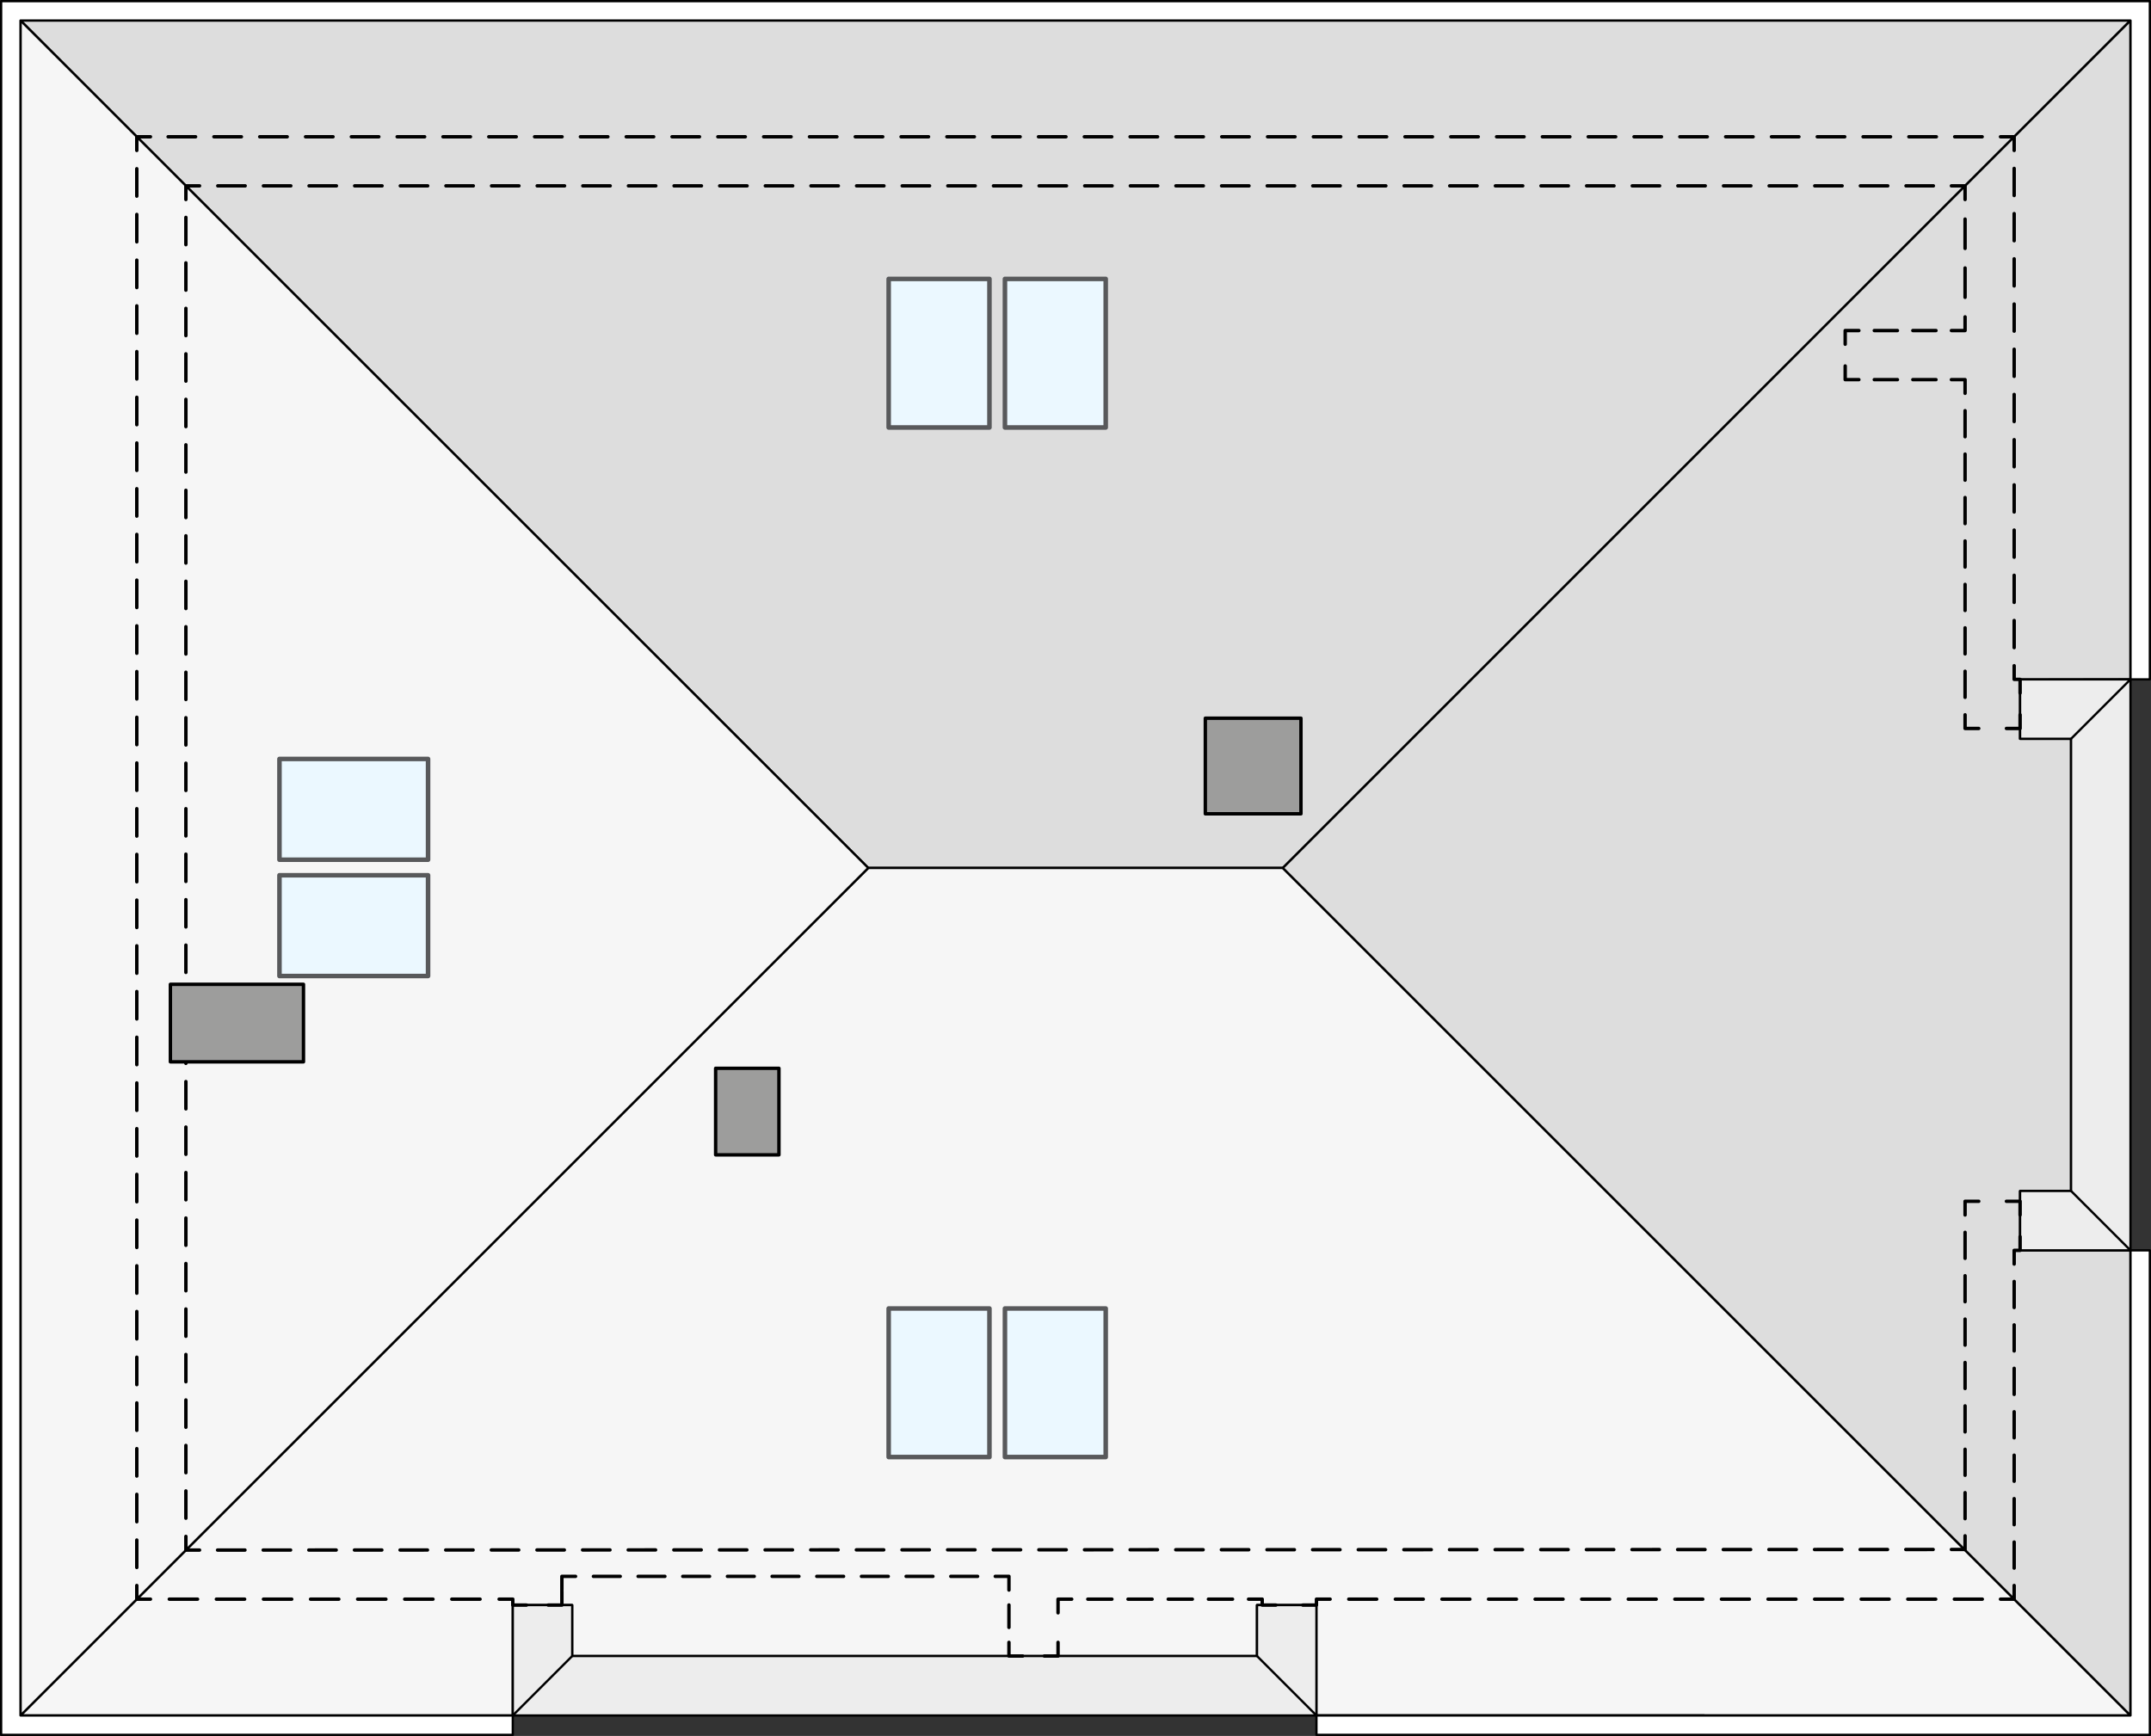 <?xml version="1.0" encoding="UTF-8"?><svg id="a" xmlns="http://www.w3.org/2000/svg" viewBox="0 0 471.9 380.91"><rect x="0" y="0" width="471.9" height="380.91" fill="#333333" stroke="none"/><polygon points="4.5 4.5 190.48 190.45 281.44 190.45 467.4 4.5 4.5 4.5 4.5 4.5 4.5 4.5" style="fill:#ddd; stroke:#000; stroke-linecap:round; stroke-linejoin:round; stroke-width:.5px;"/><polygon points="4.5 376.41 112.5 376.41 112.5 352.19 125.5 352.19 125.5 363.37 275.77 363.37 275.77 352.19 288.77 352.19 288.77 376.41 467.4 376.41 281.44 190.45 190.48 190.45 4.5 376.41" style="fill:#f6f6f6; stroke:#000; stroke-linecap:round; stroke-linejoin:round; stroke-width:.5px;"/><polygon points="467.4 149.07 467.4 4.5 281.44 190.45 467.4 376.41 467.4 274.36 443.18 274.36 443.18 261.36 454.36 261.36 454.36 162.11 443.18 162.11 443.18 149.11 467.4 149.07" style="fill:#ddd; stroke:#000; stroke-linecap:round; stroke-linejoin:round; stroke-width:.5px;"/><polygon points="4.5 4.5 4.5 376.41 190.48 190.45 4.5 4.5" style="fill:#f6f6f6; stroke:#000; stroke-linecap:round; stroke-linejoin:round; stroke-width:.5px;"/><polygon points="275.77 352.19 275.77 363.37 125.54 363.37 125.54 352.19 112.5 352.19 112.5 376.41 288.81 376.41 288.81 352.19 275.77 352.19" style="fill:#ededed; stroke:#000; stroke-linecap:round; stroke-linejoin:round; stroke-width:.5px;"/><polygon points="443.18 162.11 454.36 162.11 454.36 261.32 443.18 261.32 443.18 274.36 467.4 274.36 467.4 149.07 443.18 149.07 443.18 162.11" style="fill:#ededed; stroke:#000; stroke-linecap:round; stroke-linejoin:round; stroke-width:.5px;"/><line x1="373.85" y1="376.41" x2="288.81" y2="376.41" style="fill:none; stroke:#000; stroke-linecap:round; stroke-linejoin:round; stroke-width:.5px;"/><polyline points="232.12 353.89 232.12 350.89 235.12 350.89" style="fill:none; stroke:#000; stroke-linecap:round; stroke-linejoin:round; stroke-width:.75px;"/><line x1="238.65" y1="350.89" x2="272.15" y2="350.89" style="fill:none; stroke:#000; stroke-dasharray:0 0 5.29 3.53; stroke-linecap:round; stroke-linejoin:round; stroke-width:.75px;"/><polyline points="273.91 350.89 276.91 350.89 276.91 352.19 279.91 352.19" style="fill:none; stroke:#000; stroke-linecap:round; stroke-linejoin:round; stroke-width:.75px;"/><polyline points="285.81 352.19 288.81 352.19 288.81 350.89 291.81 350.89" style="fill:none; stroke:#000; stroke-linecap:round; stroke-linejoin:round; stroke-width:.75px;"/><line x1="295.9" y1="350.89" x2="436.84" y2="350.89" style="fill:none; stroke:#000; stroke-dasharray:0 0 6.13 4.09; stroke-linecap:round; stroke-linejoin:round; stroke-width:.75px;"/><polyline points="438.88 350.89 441.88 350.89 441.88 347.89" style="fill:none; stroke:#000; stroke-linecap:round; stroke-linejoin:round; stroke-width:.75px;"/><line x1="441.88" y1="344.08" x2="441.88" y2="279.27" style="fill:none; stroke:#000; stroke-dasharray:0 0 5.72 3.81; stroke-linecap:round; stroke-linejoin:round; stroke-width:.75px;"/><polyline points="441.88 277.36 441.88 274.36 443.18 274.36 443.18 271.36" style="fill:none; stroke:#000; stroke-linecap:round; stroke-linejoin:round; stroke-width:.75px;"/><polyline points="443.18 266.59 443.18 263.59 440.18 263.59" style="fill:none; stroke:#000; stroke-linecap:round; stroke-linejoin:round; stroke-width:.75px;"/><polyline points="434.11 263.59 431.11 263.59 431.11 266.59" style="fill:none; stroke:#000; stroke-linecap:round; stroke-linejoin:round; stroke-width:.75px;"/><line x1="431.11" y1="270.4" x2="431.11" y2="335.08" style="fill:none; stroke:#000; stroke-dasharray:0 0 5.71 3.81; stroke-linecap:round; stroke-linejoin:round; stroke-width:.75px;"/><polyline points="431.11 336.99 431.11 339.99 428.11 339.99" style="fill:none; stroke:#000; stroke-linecap:round; stroke-linejoin:round; stroke-width:.75px;"/><line x1="424.11" y1="339.99" x2="45.78" y2="340.12" style="fill:none; stroke:#000; stroke-dasharray:0 0 6.01 4; stroke-linecap:round; stroke-linejoin:round; stroke-width:.75px;"/><polyline points="43.78 340.12 40.78 340.12 40.78 337.12" style="fill:none; stroke:#000; stroke-linecap:round; stroke-linejoin:round; stroke-width:.75px;"/><line x1="40.78" y1="333.13" x2="40.78" y2="45.78" style="fill:none; stroke:#000; stroke-dasharray:0 0 5.99 3.99; stroke-linecap:round; stroke-linejoin:round; stroke-width:.75px;"/><polyline points="40.78 43.78 40.78 40.78 43.78 40.78" style="fill:none; stroke:#000; stroke-linecap:round; stroke-linejoin:round; stroke-width:.75px;"/><line x1="47.78" y1="40.78" x2="426.11" y2="40.78" style="fill:none; stroke:#000; stroke-dasharray:0 0 6.01 4; stroke-linecap:round; stroke-linejoin:round; stroke-width:.75px;"/><polyline points="428.11 40.78 431.11 40.78 431.11 43.78" style="fill:none; stroke:#000; stroke-linecap:round; stroke-linejoin:round; stroke-width:.75px;"/><line x1="431.11" y1="48.07" x2="431.11" y2="67.38" style="fill:none; stroke:#000; stroke-dasharray:0 0 6.44 4.29; stroke-linecap:round; stroke-linejoin:round; stroke-width:.75px;"/><polyline points="431.11 69.53 431.11 72.53 428.11 72.53" style="fill:none; stroke:#000; stroke-linecap:round; stroke-linejoin:round; stroke-width:.75px;"/><line x1="424.73" y1="72.53" x2="409.5" y2="72.53" style="fill:none; stroke:#000; stroke-dasharray:0 0 5.08 3.38; stroke-linecap:round; stroke-linejoin:round; stroke-width:.75px;"/><polyline points="407.81 72.53 404.81 72.53 404.81 75.53" style="fill:none; stroke:#000; stroke-linecap:round; stroke-linejoin:round; stroke-width:.75px;"/><polyline points="404.81 80.3 404.81 83.3 407.81 83.3" style="fill:none; stroke:#000; stroke-linecap:round; stroke-linejoin:round; stroke-width:.75px;"/><line x1="411.19" y1="83.3" x2="426.42" y2="83.3" style="fill:none; stroke:#000; stroke-dasharray:0 0 5.08 3.38; stroke-linecap:round; stroke-linejoin:round; stroke-width:.75px;"/><polyline points="428.11 83.3 431.11 83.3 431.11 86.3" style="fill:none; stroke:#000; stroke-linecap:round; stroke-linejoin:round; stroke-width:.75px;"/><line x1="431.11" y1="90.11" x2="431.11" y2="154.93" style="fill:none; stroke:#000; stroke-dasharray:0 0 5.72 3.81; stroke-linecap:round; stroke-linejoin:round; stroke-width:.75px;"/><polyline points="431.11 156.84 431.11 159.84 434.11 159.84" style="fill:none; stroke:#000; stroke-linecap:round; stroke-linejoin:round; stroke-width:.75px;"/><polyline points="440.18 159.84 443.18 159.84 443.18 156.84" style="fill:none; stroke:#000; stroke-linecap:round; stroke-linejoin:round; stroke-width:.75px;"/><polyline points="443.18 152.07 443.18 149.07 441.88 149.07 441.88 146.07" style="fill:none; stroke:#000; stroke-linecap:round; stroke-linejoin:round; stroke-width:.75px;"/><line x1="441.88" y1="142.1" x2="441.88" y2="34.99" style="fill:none; stroke:#000; stroke-dasharray:0 0 5.95 3.97; stroke-linecap:round; stroke-linejoin:round; stroke-width:.75px;"/><polyline points="441.88 33.01 441.88 30.01 438.88 30.01" style="fill:none; stroke:#000; stroke-linecap:round; stroke-linejoin:round; stroke-width:.75px;"/><line x1="434.86" y1="30.01" x2="35.02" y2="30.01" style="fill:none; stroke:#000; stroke-dasharray:0 0 6.03 4.02; stroke-linecap:round; stroke-linejoin:round; stroke-width:.75px;"/><polyline points="33.01 30.01 30.01 30.01 30.01 33.01" style="fill:none; stroke:#000; stroke-linecap:round; stroke-linejoin:round; stroke-width:.75px;"/><line x1="30.01" y1="37.02" x2="30.01" y2="345.88" style="fill:none; stroke:#000; stroke-dasharray:0 0 6.02 4.01; stroke-linecap:round; stroke-linejoin:round; stroke-width:.75px;"/><polyline points="30.01 347.89 30.01 350.89 33.01 350.89" style="fill:none; stroke:#000; stroke-linecap:round; stroke-linejoin:round; stroke-width:.75px;"/><line x1="37.14" y1="350.89" x2="107.43" y2="350.89" style="fill:none; stroke:#000; stroke-dasharray:0 0 6.2 4.13; stroke-linecap:round; stroke-linejoin:round; stroke-width:.75px;"/><polyline points="109.5 350.89 112.5 350.89 112.5 352.19 115.5 352.19" style="fill:none; stroke:#000; stroke-linecap:round; stroke-linejoin:round; stroke-width:.75px;"/><polyline points="120.27 352.19 123.27 352.19 123.27 349.19" style="fill:none; stroke:#000; stroke-linecap:round; stroke-linejoin:round; stroke-width:.75px;"/><polyline points="123.27 348.89 123.27 345.89 126.27 345.89" style="fill:none; stroke:#000; stroke-linecap:round; stroke-linejoin:round; stroke-width:.75px;"/><line x1="130.19" y1="345.89" x2="216.39" y2="345.89" style="fill:none; stroke:#000; stroke-dasharray:0 0 5.88 3.92; stroke-linecap:round; stroke-linejoin:round; stroke-width:.75px;"/><polyline points="218.35 345.89 221.35 345.89 221.35 348.89" style="fill:none; stroke:#000; stroke-linecap:round; stroke-linejoin:round; stroke-width:.75px;"/><line x1="221.35" y1="352.17" x2="221.35" y2="358.73" style="fill:none; stroke:#000; stroke-dasharray:0 0 4.92 3.28; stroke-linecap:round; stroke-linejoin:round; stroke-width:.75px;"/><polyline points="221.35 360.37 221.35 363.37 224.35 363.37" style="fill:none; stroke:#000; stroke-linecap:round; stroke-linejoin:round; stroke-width:.75px;"/><polyline points="229.12 363.37 232.12 363.37 232.12 360.37" style="fill:none; stroke:#000; stroke-linecap:round; stroke-linejoin:round; stroke-width:.75px;"/><polygon points="288.81 376.41 288.81 380.66 471.65 380.66 471.65 274.36 467.4 274.36 467.4 376.41 288.81 376.41" style="fill:#fff; stroke:#000; stroke-linecap:round; stroke-linejoin:round; stroke-width:.5px;"/><polygon points=".25 .25 .25 380.66 112.5 380.66 112.5 376.41 4.5 376.41 4.5 4.5 467.4 4.5 467.4 149.07 471.65 149.07 471.65 .25 .25 .25" style="fill:#fff; stroke:#000; stroke-linecap:round; stroke-linejoin:round; stroke-width:.5px;"/><line x1="454.36" y1="162.11" x2="467.4" y2="149.07" style="fill:none; stroke:#000; stroke-linecap:round; stroke-linejoin:round; stroke-width:.5px;"/><line x1="454.36" y1="261.32" x2="467.4" y2="274.36" style="fill:none; stroke:#000; stroke-linecap:round; stroke-linejoin:round; stroke-width:.5px;"/><line x1="275.77" y1="363.37" x2="288.81" y2="376.41" style="fill:none; stroke:#000; stroke-linecap:round; stroke-linejoin:round; stroke-width:.5px;"/><line x1="125.54" y1="363.37" x2="112.5" y2="376.41" style="fill:none; stroke:#000; stroke-linecap:round; stroke-linejoin:round; stroke-width:.5px;"/><rect x="37.38" y="215.98" width="29.2" height="17.01" style="fill:#9d9d9c; stroke:#000; stroke-linecap:round; stroke-linejoin:round; stroke-width:.75px;"/><rect x="264.43" y="157.59" width="20.98" height="20.98" style="fill:#9d9d9c; stroke:#000; stroke-linecap:round; stroke-linejoin:round; stroke-width:.75px;"/><rect x="157" y="234.41" width="13.89" height="18.99" style="fill:#9d9d9c; stroke:#000; stroke-linecap:round; stroke-linejoin:round; stroke-width:.75px;"/><rect x="194.96" y="61.2" width="22.11" height="32.6" style="fill:#ebf8ff; stroke:#58595b; stroke-linecap:round; stroke-linejoin:round;"/><rect x="220.47" y="61.2" width="22.11" height="32.6" style="fill:#ebf8ff; stroke:#58595b; stroke-linecap:round; stroke-linejoin:round;"/><rect x="194.96" y="287.11" width="22.11" height="32.6" style="fill:#ebf8ff; stroke:#58595b; stroke-linecap:round; stroke-linejoin:round;"/><rect x="220.47" y="287.11" width="22.11" height="32.6" style="fill:#ebf8ff; stroke:#58595b; stroke-linecap:round; stroke-linejoin:round;"/><rect x="66.55" y="186.8" width="22.11" height="32.6" transform="translate(-125.49 280.71) rotate(-90)" style="fill:#ebf8ff; stroke:#58595b; stroke-linecap:round; stroke-linejoin:round;"/><rect x="66.55" y="161.28" width="22.11" height="32.6" transform="translate(-99.97 255.19) rotate(-90)" style="fill:#ebf8ff; stroke:#58595b; stroke-linecap:round; stroke-linejoin:round;"/></svg>